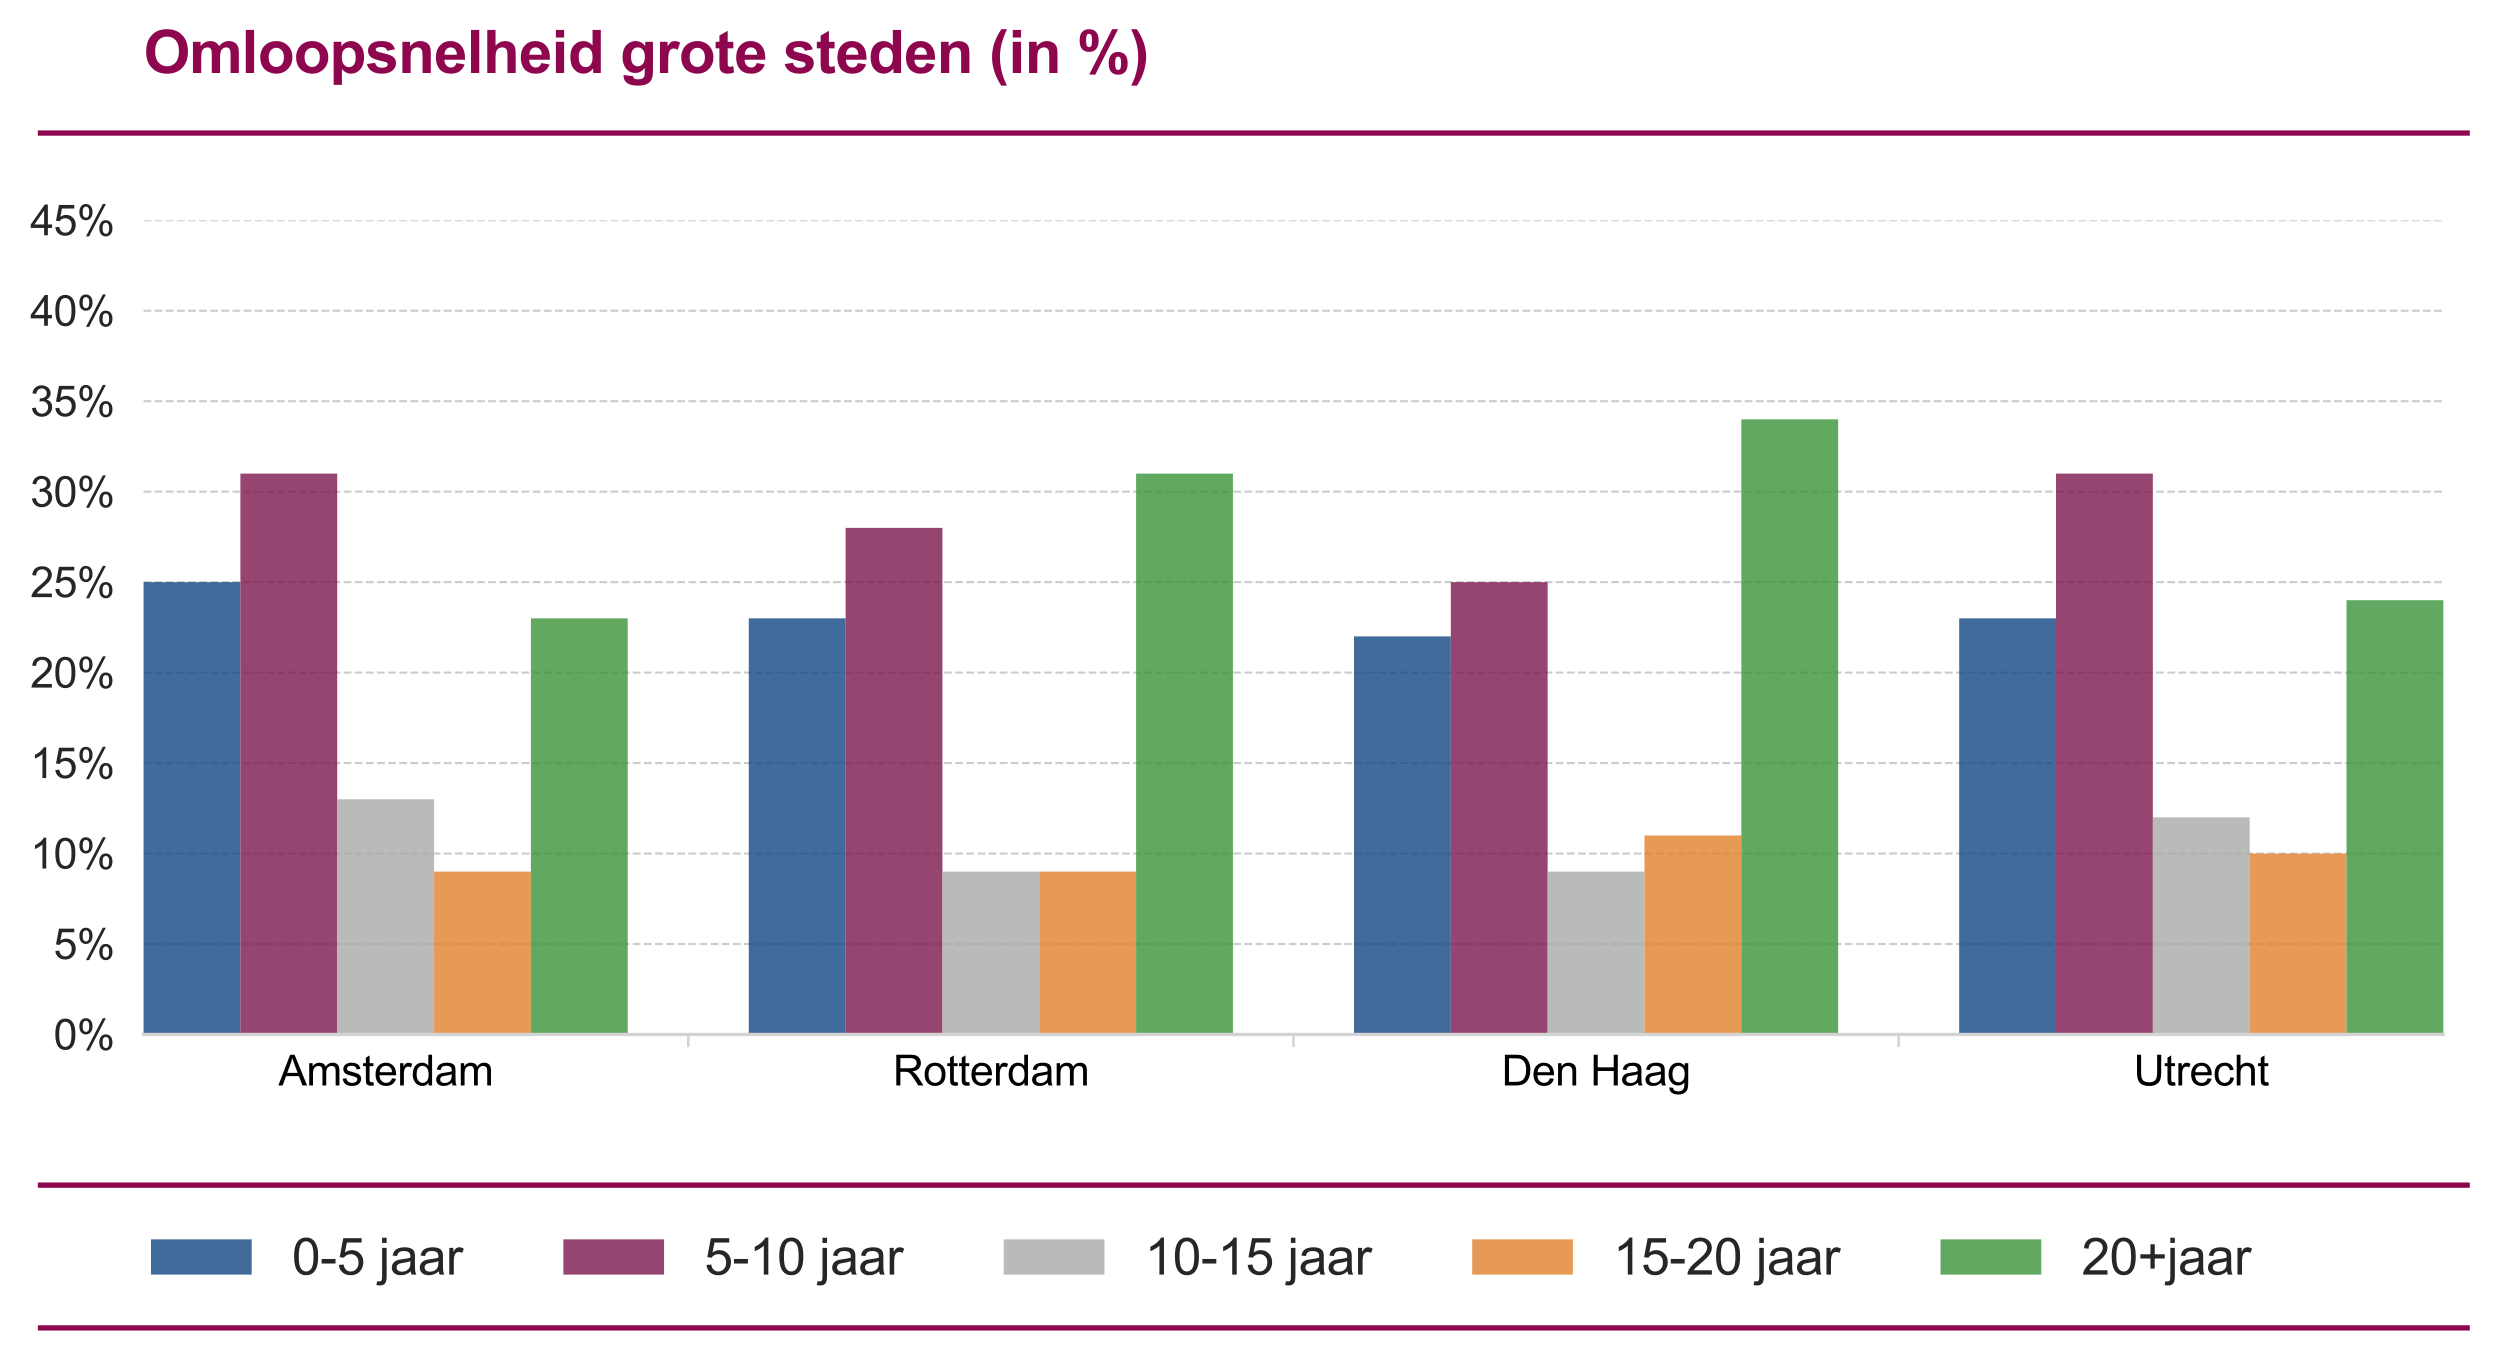 <svg xmlns="http://www.w3.org/2000/svg" xmlns:xlink="http://www.w3.org/1999/xlink" width="794.419" height="432.397" viewBox="0 0 595.814 324.298">
    <defs>
        <style>
            *{stroke-linejoin:round;stroke-linecap:butt}
        </style>
    </defs>
    <g id="figure_1">
        <path id="patch_1" d="M0 324.298h595.814V0H0z" style="fill:none"/>
        <g id="axes_1">
            <path id="patch_2" d="M34.214 246.538h548.1V52.498h-548.1z" style="fill:none"/>
            <g id="matplotlib.axis_1">
                <g id="xtick_1">
                    <g id="line2d_1">
                        <defs>
                            <path id="m6aac63bbb7" d="M0 0v3.5"/>
                        </defs>
                        <use xlink:href="#m6aac63bbb7" x="91.909" y="246.538" style="fill:#d3d3d3"/>
                    </g>
                    <g id="text_1" transform="matrix(.1 0 0 -.1 66.349 258.695)">
                        <defs>
                            <path id="ArialMT-41" d="m-9 0 1759 4581h653L4278 0h-690l-535 1388H1138L634 0zm1322 1881h1553l-478 1269q-219 578-325 950-88-441-247-875z" transform="scale(.016)"/>
                            <path id="ArialMT-6d" d="M422 0v3319h503v-466q156 244 415 392 260 149 591 149 369 0 605-153t333-428q394 581 1025 581 494 0 759-274 266-273 266-842V0h-560v2091q0 337-55 485-54 149-198 239-143 91-337 91-350 0-582-233-231-232-231-745V0h-562v2156q0 375-138 562-137 188-450 188-237 0-439-125-201-125-292-366-91-240-91-693V0z" transform="scale(.016)"/>
                            <path id="ArialMT-73" d="m197 991 556 87q47-334 261-512t599-178q387 0 574 157 188 158 188 371 0 190-166 300-115 75-575 190-618 157-857 271t-363 315q-123 202-123 446 0 221 101 410 102 190 277 315 131 96 357 163 227 68 487 68 390 0 685-113 296-112 436-305 141-192 194-513l-550-75q-37 256-217 399-180 144-508 144-387 0-553-128t-166-300q0-109 69-197 69-90 216-150 84-31 497-143 597-160 832-262 236-101 370-295 135-193 135-481 0-281-164-530-164-248-474-384-309-136-699-136-647 0-986 269T197 991" transform="scale(.016)"/>
                            <path id="ArialMT-74" d="m1650 503 81-497q-237-50-425-50-306 0-475 97-168 97-237 255t-69 664v1909H113v438h412v822l559 337V3319h566v-438h-566V941q0-241 30-310 30-68 97-109t192-41q94 0 247 22" transform="scale(.016)"/>
                            <path id="ArialMT-65" d="m2694 1069 581-72q-137-509-509-791-372-281-950-281-728 0-1155 448-427 449-427 1258 0 838 431 1300 432 463 1119 463 666 0 1088-453t422-1275q0-50-3-150H816q31-547 309-838 278-290 694-290 309 0 528 162 219 163 347 519M847 1978h1853q-37 419-212 628-269 325-697 325-388 0-652-259t-292-694" transform="scale(.016)"/>
                            <path id="ArialMT-72" d="M416 0v3319h506v-503q194 353 358 465 164 113 361 113 284 0 578-181l-194-522q-206 122-412 122-185 0-332-111t-209-308q-94-300-94-656V0z" transform="scale(.016)"/>
                            <path id="ArialMT-64" d="M2575 0v419Q2259-75 1647-75q-397 0-730 219T401 755q-182 392-182 901 0 497 165 902 166 405 497 620 332 216 741 216 300 0 534-127 235-126 382-329v1643h559V0zM797 1656q0-637 268-953 269-315 635-315 369 0 626 301 258 302 258 920 0 682-263 1000-262 319-646 319-375 0-627-306-251-306-251-966" transform="scale(.016)"/>
                            <path id="ArialMT-61" d="M2588 409q-313-265-602-375-289-109-620-109-547 0-841 267T231 875q0 244 111 445 111 202 291 324t405 184q165 44 500 85 681 81 1003 193 3 116 3 147 0 344-160 485-215 190-640 190-397 0-586-139t-280-492l-550 75q75 353 247 570t497 334q325 118 753 118 425 0 690-100 266-100 391-252 125-151 175-383 28-143 28-518v-750q0-785 36-993 36-207 143-398h-588q-87 175-112 409m-47 1257q-307-125-919-213-347-50-491-113-143-62-222-182-78-120-78-267 0-225 170-375 171-150 499-150 325 0 578 142t372 389q91 191 91 562z" transform="scale(.016)"/>
                        </defs>
                        <use xlink:href="#ArialMT-41"/>
                        <use xlink:href="#ArialMT-6d" transform="translate(66.7)"/>
                        <use xlink:href="#ArialMT-73" transform="translate(150)"/>
                        <use xlink:href="#ArialMT-74" transform="translate(200)"/>
                        <use xlink:href="#ArialMT-65" transform="translate(227.783)"/>
                        <use xlink:href="#ArialMT-72" transform="translate(283.398)"/>
                        <use xlink:href="#ArialMT-64" transform="translate(316.7)"/>
                        <use xlink:href="#ArialMT-61" transform="translate(372.314)"/>
                        <use xlink:href="#ArialMT-6d" transform="translate(427.93)"/>
                    </g>
                </g>
                <g id="xtick_2">
                    <use xlink:href="#m6aac63bbb7" id="line2d_2" x="236.146" y="246.538" style="fill:#d3d3d3"/>
                    <g id="text_2" transform="matrix(.1 0 0 -.1 212.805 258.695)">
                        <defs>
                            <path id="ArialMT-52" d="M503 0v4581h2031q613 0 931-124 319-123 510-436 191-312 191-690 0-487-316-822-316-334-975-425 241-115 366-228 265-243 503-609L4541 0h-763l-606 953q-266 413-438 631-171 219-307 306-136 88-277 123-103 21-337 21h-704V0zm606 2559h1304q415 0 649 86 235 86 357 275t122 411q0 325-236 534-236 210-746 210H1109z" transform="scale(.016)"/>
                            <path id="ArialMT-6f" d="M213 1659q0 922 512 1366 428 369 1044 369 684 0 1118-449 435-448 435-1239 0-640-192-1008-192-367-560-570-367-203-801-203-697 0-1127 447-429 447-429 1287m578 0q0-637 278-954t700-317q419 0 697 318 278 319 278 972 0 616-280 933t-695 317q-422 0-700-316-278-315-278-953" transform="scale(.016)"/>
                        </defs>
                        <use xlink:href="#ArialMT-52"/>
                        <use xlink:href="#ArialMT-6f" transform="translate(72.217)"/>
                        <use xlink:href="#ArialMT-74" transform="translate(127.832)"/>
                        <use xlink:href="#ArialMT-74" transform="translate(155.615)"/>
                        <use xlink:href="#ArialMT-65" transform="translate(183.398)"/>
                        <use xlink:href="#ArialMT-72" transform="translate(239.014)"/>
                        <use xlink:href="#ArialMT-64" transform="translate(272.314)"/>
                        <use xlink:href="#ArialMT-61" transform="translate(327.93)"/>
                        <use xlink:href="#ArialMT-6d" transform="translate(383.545)"/>
                    </g>
                </g>
                <g id="xtick_3">
                    <use xlink:href="#m6aac63bbb7" id="line2d_3" x="380.382" y="246.538" style="fill:#d3d3d3"/>
                    <g id="text_3" transform="matrix(.1 0 0 -.1 357.87 258.695)">
                        <defs>
                            <path id="ArialMT-44" d="M494 0v4581h1578q534 0 816-65 393-91 671-328 363-307 542-784 180-476 180-1088 0-522-122-925-121-403-312-668-191-264-418-416-226-151-546-229T2147 0zm606 541h978q453 0 711 84t411 238q216 215 336 579t120 883q0 719-236 1105t-573 517q-244 94-784 94h-963z" transform="scale(.016)"/>
                            <path id="ArialMT-6e" d="M422 0v3319h506v-472q366 547 1056 547 300 0 552-108t377-283 175-415q31-157 31-547V0h-563v2019q0 344-66 514-65 170-232 271-167 102-392 102-360 0-621-228t-261-865V0z" transform="scale(.016)"/>
                            <path id="ArialMT-48" d="M513 0v4581h606V2700h2381v1881h606V0h-606v2159H1119V0z" transform="scale(.016)"/>
                            <path id="ArialMT-67" d="m319-275 547-81q34-253 190-369 210-156 572-156 391 0 603 156 213 156 288 437 44 172 40 722Q2191 0 1641 0 956 0 581 494T206 1678q0 475 172 876 172 402 498 621 327 219 768 219 587 0 969-475v400h518V450q0-775-158-1098-157-324-500-511-342-188-842-188-593 0-959 267T319-275m465 1994q0-653 259-953 260-300 651-300 387 0 649 298 263 299 263 936 0 609-270 918-270 310-652 310-375 0-638-305-262-304-262-904" transform="scale(.016)"/>
                        </defs>
                        <use xlink:href="#ArialMT-44"/>
                        <use xlink:href="#ArialMT-65" transform="translate(72.217)"/>
                        <use xlink:href="#ArialMT-6e" transform="translate(127.832)"/>
                        <use xlink:href="#ArialMT-48" transform="translate(211.23)"/>
                        <use xlink:href="#ArialMT-61" transform="translate(283.447)"/>
                        <use xlink:href="#ArialMT-61" transform="translate(339.063)"/>
                        <use xlink:href="#ArialMT-67" transform="translate(394.678)"/>
                    </g>
                </g>
                <g id="xtick_4">
                    <use xlink:href="#m6aac63bbb7" id="line2d_4" x="524.619" y="246.538" style="fill:#d3d3d3"/>
                    <g id="text_4" transform="matrix(.1 0 0 -.1 508.504 258.695)">
                        <defs>
                            <path id="ArialMT-55" d="M3500 4581h606V1934q0-690-156-1097-156-406-564-661Q2978-78 2316-78q-644 0-1054 222-409 222-584 642T503 1934v2647h606V1938q0-597 111-880t381-436q271-153 662-153 668 0 952 303 285 303 285 1166z" transform="scale(.016)"/>
                            <path id="ArialMT-63" d="m2588 1216 553-72q-91-572-465-896-373-323-917-323-681 0-1095 445-414 446-414 1277 0 537 178 940 178 404 542 605 364 202 793 202 540 0 884-274 344-273 441-776l-547-85q-78 335-277 503-198 169-480 169-425 0-691-305-265-304-265-963 0-669 256-972 257-303 669-303 331 0 553 203t282 625" transform="scale(.016)"/>
                            <path id="ArialMT-68" d="M422 0v4581h562V2938q394 456 994 456 369 0 641-146 272-145 389-401t117-744V0h-562v2103q0 422-183 614t-517 192q-250 0-471-130-220-129-314-351t-94-612V0z" transform="scale(.016)"/>
                        </defs>
                        <use xlink:href="#ArialMT-55"/>
                        <use xlink:href="#ArialMT-74" transform="translate(72.217)"/>
                        <use xlink:href="#ArialMT-72" transform="translate(100)"/>
                        <use xlink:href="#ArialMT-65" transform="translate(133.3)"/>
                        <use xlink:href="#ArialMT-63" transform="translate(188.916)"/>
                        <use xlink:href="#ArialMT-68" transform="translate(238.916)"/>
                        <use xlink:href="#ArialMT-74" transform="translate(294.531)"/>
                    </g>
                </g>
                <g id="xtick_5">
                    <g id="line2d_5">
                        <defs>
                            <path id="md2a2953cb4" d="M0 0v3" style="stroke:#d3d3d3;stroke-width:.6"/>
                        </defs>
                        <use xlink:href="#md2a2953cb4" x="164.027" y="246.538" style="fill:#d3d3d3;stroke:#d3d3d3;stroke-width:.6"/>
                    </g>
                </g>
                <g id="xtick_6">
                    <use xlink:href="#md2a2953cb4" id="line2d_6" x="308.264" y="246.538" style="fill:#d3d3d3;stroke:#d3d3d3;stroke-width:.6"/>
                </g>
                <g id="xtick_7">
                    <use xlink:href="#md2a2953cb4" id="line2d_7" x="452.501" y="246.538" style="fill:#d3d3d3;stroke:#d3d3d3;stroke-width:.6"/>
                </g>
            </g>
            <g id="matplotlib.axis_2">
                <g id="ytick_1">
                    <path id="line2d_8" d="M34.214 246.538h548.1" clip-path="url(#pf5a82544f5)" style="fill:none;stroke-dasharray:1.85,.8;stroke-dashoffset:0;stroke:#ccc;stroke-width:.5"/>
                    <g id="text_5" style="fill:#262626" transform="matrix(.1 0 0 -.1 12.76 250.116)">
                        <defs>
                            <path id="ArialMT-30" d="M266 2259q0 813 167 1308 167 496 496 764 330 269 830 269 369 0 647-149 278-148 459-428 182-279 285-681 103-401 103-1083 0-806-166-1301-165-495-495-766-329-270-833-270-662 0-1040 475-453 572-453 1862m578 0q0-1128 264-1502 264-373 651-373 388 0 652 375t264 1500q0 1132-264 1503-264 372-658 372-387 0-619-328-290-418-290-1547" transform="scale(.016)"/>
                            <path id="ArialMT-25" d="M372 3481q0 491 247 834 247 344 715 344 432 0 714-308 283-307 283-904 0-581-286-895t-704-314q-416 0-693 309-276 309-276 934m978 791q-209 0-348-182-139-181-139-665 0-441 140-621 141-179 347-179 213 0 352 181 139 182 139 663 0 444-141 623-141 180-350 180m3-4441 2506 4828h457L1819-169zm1981 1244q0 494 247 836t719 342q431 0 714-308 283-307 283-904 0-582-286-896t-708-314q-415 0-692 311t-277 933m982 791q-213 0-352-182-139-181-139-665 0-438 140-619 141-181 348-181 215 0 354 181t139 663q0 443-141 623-140 180-349 180" transform="scale(.016)"/>
                        </defs>
                        <use xlink:href="#ArialMT-30"/>
                        <use xlink:href="#ArialMT-25" transform="translate(55.615)"/>
                    </g>
                </g>
                <g id="ytick_2">
                    <path id="line2d_9" d="M34.214 224.978h548.1" clip-path="url(#pf5a82544f5)" style="fill:none;stroke-dasharray:1.85,.8;stroke-dashoffset:0;stroke:#ccc;stroke-width:.5"/>
                    <g id="text_6" style="fill:#262626" transform="matrix(.1 0 0 -.1 12.76 228.556)">
                        <defs>
                            <path id="ArialMT-35" d="m266 1200 590 50q66-431 305-649 239-217 577-217 406 0 687 306 281 307 281 813 0 481-270 759-270 279-708 279-272 0-491-124-218-123-343-320l-528 69 443 2353h2279v-538H1259l-246-1231q412 288 865 288 600 0 1012-416 413-416 413-1069 0-622-362-1075Q2500-78 1738-78q-625 0-1021 350-395 350-451 928" transform="scale(.016)"/>
                        </defs>
                        <use xlink:href="#ArialMT-35"/>
                        <use xlink:href="#ArialMT-25" transform="translate(55.615)"/>
                    </g>
                </g>
                <g id="ytick_3">
                    <path id="line2d_10" d="M34.214 203.418h548.1" clip-path="url(#pf5a82544f5)" style="fill:none;stroke-dasharray:1.85,.8;stroke-dashoffset:0;stroke:#ccc;stroke-width:.5"/>
                    <g id="text_7" style="fill:#262626" transform="matrix(.1 0 0 -.1 7.2 206.996)">
                        <defs>
                            <path id="ArialMT-31" d="M2384 0h-562v3584q-203-193-533-387t-592-291v544q472 222 825 537 353 316 500 613h362z" transform="scale(.016)"/>
                        </defs>
                        <use xlink:href="#ArialMT-31"/>
                        <use xlink:href="#ArialMT-30" transform="translate(55.615)"/>
                        <use xlink:href="#ArialMT-25" transform="translate(111.23)"/>
                    </g>
                </g>
                <g id="ytick_4">
                    <path id="line2d_11" d="M34.214 181.858h548.1" clip-path="url(#pf5a82544f5)" style="fill:none;stroke-dasharray:1.85,.8;stroke-dashoffset:0;stroke:#ccc;stroke-width:.5"/>
                    <g id="text_8" style="fill:#262626" transform="matrix(.1 0 0 -.1 7.2 185.436)">
                        <use xlink:href="#ArialMT-31"/>
                        <use xlink:href="#ArialMT-35" transform="translate(55.615)"/>
                        <use xlink:href="#ArialMT-25" transform="translate(111.23)"/>
                    </g>
                </g>
                <g id="ytick_5">
                    <path id="line2d_12" d="M34.214 160.298h548.1" clip-path="url(#pf5a82544f5)" style="fill:none;stroke-dasharray:1.85,.8;stroke-dashoffset:0;stroke:#ccc;stroke-width:.5"/>
                    <g id="text_9" style="fill:#262626" transform="matrix(.1 0 0 -.1 7.2 163.876)">
                        <defs>
                            <path id="ArialMT-32" d="M3222 541V0H194q-6 203 65 391 116 309 370 609 255 300 737 694 747 612 1009 970 263 358 263 677 0 334-240 563-239 230-623 230-406 0-650-244-244-243-247-674l-578 59q59 647 446 986 388 339 1042 339 659 0 1043-366 385-365 385-906 0-275-113-541-112-265-373-559t-867-806q-507-425-651-577-143-151-237-304z" transform="scale(.016)"/>
                        </defs>
                        <use xlink:href="#ArialMT-32"/>
                        <use xlink:href="#ArialMT-30" transform="translate(55.615)"/>
                        <use xlink:href="#ArialMT-25" transform="translate(111.23)"/>
                    </g>
                </g>
                <g id="ytick_6">
                    <path id="line2d_13" d="M34.214 138.738h548.1" clip-path="url(#pf5a82544f5)" style="fill:none;stroke-dasharray:1.85,.8;stroke-dashoffset:0;stroke:#ccc;stroke-width:.5"/>
                    <g id="text_10" style="fill:#262626" transform="matrix(.1 0 0 -.1 7.2 142.316)">
                        <use xlink:href="#ArialMT-32"/>
                        <use xlink:href="#ArialMT-35" transform="translate(55.615)"/>
                        <use xlink:href="#ArialMT-25" transform="translate(111.23)"/>
                    </g>
                </g>
                <g id="ytick_7">
                    <path id="line2d_14" d="M34.214 117.178h548.1" clip-path="url(#pf5a82544f5)" style="fill:none;stroke-dasharray:1.85,.8;stroke-dashoffset:0;stroke:#ccc;stroke-width:.5"/>
                    <g id="text_11" style="fill:#262626" transform="matrix(.1 0 0 -.1 7.2 120.756)">
                        <defs>
                            <path id="ArialMT-33" d="m269 1209 562 75q97-478 330-689t567-211q397 0 670 275 274 275 274 682 0 387-253 638-253 252-644 252-159 0-397-62l63 494q56-7 90-7 360 0 647 187 288 188 288 579 0 309-210 512-209 204-540 204-328 0-547-207-219-206-281-618l-563 100q103 565 468 876 366 311 910 311 375 0 690-161 316-161 483-439 168-278 168-591 0-296-160-540-159-244-471-388 406-93 631-389 225-295 225-739 0-600-438-1017Q2394-81 1725-81q-603 0-1002 359-398 360-454 931" transform="scale(.016)"/>
                        </defs>
                        <use xlink:href="#ArialMT-33"/>
                        <use xlink:href="#ArialMT-30" transform="translate(55.615)"/>
                        <use xlink:href="#ArialMT-25" transform="translate(111.23)"/>
                    </g>
                </g>
                <g id="ytick_8">
                    <path id="line2d_15" d="M34.214 95.618h548.1" clip-path="url(#pf5a82544f5)" style="fill:none;stroke-dasharray:1.85,.8;stroke-dashoffset:0;stroke:#ccc;stroke-width:.5"/>
                    <g id="text_12" style="fill:#262626" transform="matrix(.1 0 0 -.1 7.2 99.196)">
                        <use xlink:href="#ArialMT-33"/>
                        <use xlink:href="#ArialMT-35" transform="translate(55.615)"/>
                        <use xlink:href="#ArialMT-25" transform="translate(111.23)"/>
                    </g>
                </g>
                <g id="ytick_9">
                    <path id="line2d_16" d="M34.214 74.058h548.1" clip-path="url(#pf5a82544f5)" style="fill:none;stroke-dasharray:1.85,.8;stroke-dashoffset:0;stroke:#ccc;stroke-width:.5"/>
                    <g id="text_13" style="fill:#262626" transform="matrix(.1 0 0 -.1 7.2 77.636)">
                        <defs>
                            <path id="ArialMT-34" d="M2069 0v1097H81v516l2091 2968h459V1613h619v-516h-619V0zm0 1613v2065L634 1613z" transform="scale(.016)"/>
                        </defs>
                        <use xlink:href="#ArialMT-34"/>
                        <use xlink:href="#ArialMT-30" transform="translate(55.615)"/>
                        <use xlink:href="#ArialMT-25" transform="translate(111.23)"/>
                    </g>
                </g>
                <g id="ytick_10">
                    <path id="line2d_17" d="M34.214 52.498h548.1" clip-path="url(#pf5a82544f5)" style="fill:none;stroke-dasharray:1.85,.8;stroke-dashoffset:0;stroke:#ccc;stroke-width:.5"/>
                    <g id="text_14" style="fill:#262626" transform="matrix(.1 0 0 -.1 7.2 56.076)">
                        <use xlink:href="#ArialMT-34"/>
                        <use xlink:href="#ArialMT-35" transform="translate(55.615)"/>
                        <use xlink:href="#ArialMT-25" transform="translate(111.23)"/>
                    </g>
                </g>
            </g>
            <path id="patch_3" d="M34.214 246.538h23.078v-107.8H34.214z" clip-path="url(#pf5a82544f5)" style="fill:#124682;opacity:.8"/>
            <path id="patch_4" d="M178.45 246.538h23.079v-99.176H178.45z" clip-path="url(#pf5a82544f5)" style="fill:#124682;opacity:.8"/>
            <path id="patch_5" d="M322.688 246.538h23.078v-94.864h-23.078z" clip-path="url(#pf5a82544f5)" style="fill:#124682;opacity:.8"/>
            <path id="patch_6" d="M466.925 246.538h23.077v-99.176h-23.077z" clip-path="url(#pf5a82544f5)" style="fill:#124682;opacity:.8"/>
            <path id="patch_7" d="M57.292 246.538H80.37V112.866H57.292z" clip-path="url(#pf5a82544f5)" style="fill:#7c174d;opacity:.8"/>
            <path id="patch_8" d="M201.529 246.538h23.078V125.802h-23.078z" clip-path="url(#pf5a82544f5)" style="fill:#7c174d;opacity:.8"/>
            <path id="patch_9" d="M345.766 246.538h23.078v-107.8h-23.078z" clip-path="url(#pf5a82544f5)" style="fill:#7c174d;opacity:.8"/>
            <path id="patch_10" d="M490.002 246.538h23.078V112.866h-23.078z" clip-path="url(#pf5a82544f5)" style="fill:#7c174d;opacity:.8"/>
            <path id="patch_11" d="M80.37 246.538h23.078v-56.056H80.37z" clip-path="url(#pf5a82544f5)" style="fill:#a8aaa8;opacity:.8"/>
            <path id="patch_12" d="M224.607 246.538h23.078V207.73h-23.078z" clip-path="url(#pf5a82544f5)" style="fill:#a8aaa8;opacity:.8"/>
            <path id="patch_13" d="M368.844 246.538h23.077V207.73h-23.077z" clip-path="url(#pf5a82544f5)" style="fill:#a8aaa8;opacity:.8"/>
            <path id="patch_14" d="M513.08 246.538h23.078v-51.744H513.08z" clip-path="url(#pf5a82544f5)" style="fill:#a8aaa8;opacity:.8"/>
            <path id="patch_15" d="M103.448 246.538h23.078V207.73h-23.078z" clip-path="url(#pf5a82544f5)" style="fill:#e1812c;opacity:.8"/>
            <path id="patch_16" d="M247.685 246.538h23.077V207.73h-23.077z" clip-path="url(#pf5a82544f5)" style="fill:#e1812c;opacity:.8"/>
            <path id="patch_17" d="M391.921 246.538H415v-47.432h-23.078z" clip-path="url(#pf5a82544f5)" style="fill:#e1812c;opacity:.8"/>
            <path id="patch_18" d="M536.158 246.538h23.078v-43.12h-23.078z" clip-path="url(#pf5a82544f5)" style="fill:#e1812c;opacity:.8"/>
            <path id="patch_19" d="M126.526 246.538h23.078v-99.176h-23.078z" clip-path="url(#pf5a82544f5)" style="fill:#3a923a;opacity:.8"/>
            <path id="patch_20" d="M270.762 246.538h23.078V112.866h-23.078z" clip-path="url(#pf5a82544f5)" style="fill:#3a923a;opacity:.8"/>
            <path id="patch_21" d="M415 246.538h23.077V99.93H415z" clip-path="url(#pf5a82544f5)" style="fill:#3a923a;opacity:.8"/>
            <path id="patch_22" d="M559.236 246.538h23.078V143.05h-23.078z" clip-path="url(#pf5a82544f5)" style="fill:#3a923a;opacity:.8"/>
            <path id="patch_28" d="M34.214 246.538h548.1" style="fill:none;stroke:#d3d3d3;stroke-width:.8;stroke-linejoin:miter;stroke-linecap:square"/>
            <g id="text_15" style="fill:#8d064e" transform="matrix(.14 0 0 -.14 34.214 17.392)">
                <defs>
                    <path id="Arial-BoldMT-4f" d="M278 2263q0 700 210 1175 156 350 426 628t592 412q428 181 988 181 1012 0 1620-628t608-1747q0-1109-603-1736Q3516-78 2506-78 1484-78 881 545q-603 624-603 1718m953 31q0-778 359-1180 360-401 913-401t908 398 355 1195q0 788-346 1175-345 388-917 388t-922-393q-350-392-350-1182" transform="scale(.016)"/>
                    <path id="Arial-BoldMT-6d" d="M394 3319h809v-453q435 528 1035 528 318 0 552-132 235-131 385-396 219 265 472 396 253 132 541 132 365 0 618-149 253-148 378-436 91-212 91-687V0h-878v1897q0 494-91 637-122 188-375 188-184 0-347-113-162-112-234-329t-72-686V0h-878v1819q0 484-47 624-47 141-146 210-98 69-266 69-203 0-366-110-162-109-233-315-70-206-70-684V0H394z" transform="scale(.016)"/>
                    <path id="Arial-BoldMT-6c" d="M459 0v4581h879V0z" transform="scale(.016)"/>
                    <path id="Arial-BoldMT-6f" d="M256 1706q0 438 216 847 216 410 611 625 395 216 883 216 753 0 1234-489t481-1236q0-753-486-1249Q2709-75 1972-75q-456 0-870 206-414 207-630 605t-216 970m900-47q0-493 234-756 235-262 579-262t576 262q233 263 233 763 0 487-233 749-232 263-576 263t-579-263q-234-262-234-756" transform="scale(.016)"/>
                    <path id="Arial-BoldMT-70" d="M434 3319h819v-488q160 250 431 406 272 157 604 157 578 0 981-453t403-1263q0-831-407-1292-406-461-984-461-275 0-499 109-223 110-469 375v-1672H434zm869-1603q0-560 222-827t541-267q306 0 509 245 203 246 203 805 0 522-210 775-209 253-518 253-322 0-535-249-212-248-212-735" transform="scale(.016)"/>
                    <path id="Arial-BoldMT-73" d="m150 947 881 134q57-256 228-389 172-133 482-133 340 0 512 125 116 88 116 235 0 100-63 165-65 63-293 116-1063 234-1347 428-394 269-394 747 0 431 340 725 341 294 1057 294 681 0 1012-222 332-222 457-656l-829-153q-53 193-202 296-148 104-423 104-346 0-496-97-100-69-100-178 0-94 87-160 119-87 820-247 702-159 980-390 275-235 275-653 0-457-381-785T1741-75q-678 0-1074 275-395 275-517 747" transform="scale(.016)"/>
                    <path id="Arial-BoldMT-6e" d="M3478 0h-878v1694q0 537-56 695t-183 245q-127 88-305 88-228 0-409-125t-249-332q-67-206-67-762V0H453v3319h816v-488q434 563 1094 563 290 0 530-105 241-105 364-268 124-162 172-368 49-206 49-590z" transform="scale(.016)"/>
                    <path id="Arial-BoldMT-65" d="m2381 1056 875-147q-168-481-533-733-364-251-910-251-866 0-1282 566-328 453-328 1143 0 825 431 1292 432 468 1091 468 741 0 1169-489t409-1499H1103q10-390 213-608 203-217 506-217 206 0 346 112 141 113 213 363m50 888q-9 381-197 579-187 199-456 199-287 0-475-209-187-210-184-569z" transform="scale(.016)"/>
                    <path id="Arial-BoldMT-68" d="M1334 4581V2897q425 497 1016 497 303 0 547-113 244-112 367-287 124-175 169-388 45-212 45-659V0h-878v1753q0 522-50 662-50 141-177 224-126 83-317 83-218 0-390-107-172-106-252-320t-80-632V0H456v4581z" transform="scale(.016)"/>
                    <path id="Arial-BoldMT-69" d="M459 3769v812h879v-812zM459 0v3319h879V0z" transform="scale(.016)"/>
                    <path id="Arial-BoldMT-64" d="M3503 0h-815v488q-204-285-481-424-276-139-557-139-572 0-980 461-407 461-407 1286 0 844 396 1283 397 439 1004 439 556 0 962-463v1650h878zM1159 1731q0-531 147-768 213-344 594-344 303 0 515 257 213 258 213 771 0 572-206 823-206 252-528 252-313 0-524-249-211-248-211-742" transform="scale(.016)"/>
                    <path id="Arial-BoldMT-67" d="m378-219 1003-122q25-175 116-240 125-94 394-94 343 0 515 103 116 69 175 222 41 109 41 403v485Q2228 0 1628 0 959 0 569 566q-306 447-306 1112 0 835 401 1275 402 441 999 441 615 0 1015-541v466h822V341q0-588-97-878-97-291-272-456-175-166-467-260t-739-94q-844 0-1197 289T375-325q0 44 3 106m785 1947q0-528 204-774 205-245 505-245 322 0 544 252t222 745q0 516-213 766-212 250-537 250-316 0-521-246-204-245-204-748" transform="scale(.016)"/>
                    <path id="Arial-BoldMT-72" d="M1300 0H422v3319h816v-472q209 334 376 440 167 107 380 107 300 0 578-166l-272-765q-222 143-412 143-185 0-313-102-128-101-202-367-73-265-73-1112z" transform="scale(.016)"/>
                    <path id="Arial-BoldMT-74" d="M1981 3319v-700h-600V1281q0-406 17-473 18-67 79-111t148-44q122 0 353 85l75-682Q1747-75 1359-75q-237 0-428 79-190 80-279 207T528 553q-28 153-28 619v1447H97v700h403v659l881 513V3319z" transform="scale(.016)"/>
                    <path id="Arial-BoldMT-28" d="M1916-1347h-603Q834-625 584 153T334 1659q0 904 310 1710 269 700 681 1290h600q-428-946-589-1611-161-664-161-1407 0-513 95-1051 96-537 261-1021 110-319 385-916" transform="scale(.016)"/>
                    <path id="Arial-BoldMT-25" d="M278 3450q0 616 270 912 271 297 733 297 478 0 748-295 271-295 271-914 0-616-271-913-270-296-732-296-478 0-749 295-270 295-270 914m685 6q0-447 103-600 78-112 215-112 141 0 219 112 100 153 100 600t-100 597q-78 116-219 116-137 0-215-113-103-153-103-600m987-3631h-650l2441 4834h631zm1419 1203q0 616 270 913t739 297q472 0 742-297 271-297 271-913 0-619-271-916-270-296-732-296-479 0-749 296-270 297-270 916m684 3q0-447 103-597 78-115 216-115 141 0 216 112 103 153 103 600t-100 600q-78 113-219 113t-216-113q-103-153-103-600" transform="scale(.016)"/>
                    <path id="Arial-BoldMT-29" d="M216-1347q259 556 365 853 107 297 197 684 91 388 134 736 44 349 44 715 0 743-159 1407-159 665-588 1611h597q472-671 733-1425 261-753 261-1528 0-653-206-1400-235-837-772-1653z" transform="scale(.016)"/>
                </defs>
                <use xlink:href="#Arial-BoldMT-4f"/>
                <use xlink:href="#Arial-BoldMT-6d" transform="translate(77.783)"/>
                <use xlink:href="#Arial-BoldMT-6c" transform="translate(166.7)"/>
                <use xlink:href="#Arial-BoldMT-6f" transform="translate(194.482)"/>
                <use xlink:href="#Arial-BoldMT-6f" transform="translate(255.566)"/>
                <use xlink:href="#Arial-BoldMT-70" transform="translate(316.65)"/>
                <use xlink:href="#Arial-BoldMT-73" transform="translate(377.734)"/>
                <use xlink:href="#Arial-BoldMT-6e" transform="translate(433.35)"/>
                <use xlink:href="#Arial-BoldMT-65" transform="translate(494.434)"/>
                <use xlink:href="#Arial-BoldMT-6c" transform="translate(550.049)"/>
                <use xlink:href="#Arial-BoldMT-68" transform="translate(577.832)"/>
                <use xlink:href="#Arial-BoldMT-65" transform="translate(638.916)"/>
                <use xlink:href="#Arial-BoldMT-69" transform="translate(694.531)"/>
                <use xlink:href="#Arial-BoldMT-64" transform="translate(722.314)"/>
                <use xlink:href="#Arial-BoldMT-67" transform="translate(811.182)"/>
                <use xlink:href="#Arial-BoldMT-72" transform="translate(872.266)"/>
                <use xlink:href="#Arial-BoldMT-6f" transform="translate(911.182)"/>
                <use xlink:href="#Arial-BoldMT-74" transform="translate(972.266)"/>
                <use xlink:href="#Arial-BoldMT-65" transform="translate(1005.566)"/>
                <use xlink:href="#Arial-BoldMT-73" transform="translate(1088.965)"/>
                <use xlink:href="#Arial-BoldMT-74" transform="translate(1144.58)"/>
                <use xlink:href="#Arial-BoldMT-65" transform="translate(1177.88)"/>
                <use xlink:href="#Arial-BoldMT-64" transform="translate(1233.496)"/>
                <use xlink:href="#Arial-BoldMT-65" transform="translate(1294.58)"/>
                <use xlink:href="#Arial-BoldMT-6e" transform="translate(1350.195)"/>
                <use xlink:href="#Arial-BoldMT-28" transform="translate(1439.063)"/>
                <use xlink:href="#Arial-BoldMT-69" transform="translate(1472.363)"/>
                <use xlink:href="#Arial-BoldMT-6e" transform="translate(1500.146)"/>
                <use xlink:href="#Arial-BoldMT-25" transform="translate(1589.014)"/>
                <use xlink:href="#Arial-BoldMT-29" transform="translate(1677.93)"/>
            </g>
        </g>
        <path id="patch_29" d="M9.014 32.338h579.6v-1.26H9.014z" style="fill:#8d064e"/>
        <path id="patch_30" d="M9.014 283.078h579.6v-1.26H9.014z" style="fill:#8d064e"/>
        <path id="patch_31" d="M9.014 317.098h579.6v-1.26H9.014z" style="fill:#8d064e"/>
        <g id="legend_1">
            <path id="patch_32" d="M35.982 303.772h24v-8.4h-24z" style="fill:#124682;opacity:.8"/>
            <g id="text_16" style="fill:#262626" transform="matrix(.12 0 0 -.12 69.582 303.772)">
                <defs>
                    <path id="ArialMT-2d" d="M203 1375v566h1728v-566z" transform="scale(.016)"/>
                    <path id="ArialMT-6a" d="M419 3928v653h562v-653zm-713-5216 106 479q169-44 266-44 172 0 256 114 85 114 85 570v3488h562V-181q0-613-159-853-203-313-675-313-228 0-441 59" transform="scale(.016)"/>
                </defs>
                <use xlink:href="#ArialMT-30"/>
                <use xlink:href="#ArialMT-2d" transform="translate(55.615)"/>
                <use xlink:href="#ArialMT-35" transform="translate(88.916)"/>
                <use xlink:href="#ArialMT-6a" transform="translate(172.314)"/>
                <use xlink:href="#ArialMT-61" transform="translate(194.531)"/>
                <use xlink:href="#ArialMT-61" transform="translate(250.146)"/>
                <use xlink:href="#ArialMT-72" transform="translate(305.762)"/>
            </g>
            <path id="patch_33" d="M134.266 303.772h24v-8.4h-24z" style="fill:#7c174d;opacity:.8"/>
            <g id="text_17" style="fill:#262626" transform="matrix(.12 0 0 -.12 167.866 303.772)">
                <use xlink:href="#ArialMT-35"/>
                <use xlink:href="#ArialMT-2d" transform="translate(55.615)"/>
                <use xlink:href="#ArialMT-31" transform="translate(88.916)"/>
                <use xlink:href="#ArialMT-30" transform="translate(144.531)"/>
                <use xlink:href="#ArialMT-6a" transform="translate(227.93)"/>
                <use xlink:href="#ArialMT-61" transform="translate(250.146)"/>
                <use xlink:href="#ArialMT-61" transform="translate(305.762)"/>
                <use xlink:href="#ArialMT-72" transform="translate(361.377)"/>
            </g>
            <path id="patch_34" d="M239.223 303.772h24v-8.4h-24z" style="fill:#a8aaa8;opacity:.8"/>
            <g id="text_18" style="fill:#262626" transform="matrix(.12 0 0 -.12 272.823 303.772)">
                <use xlink:href="#ArialMT-31"/>
                <use xlink:href="#ArialMT-30" transform="translate(55.615)"/>
                <use xlink:href="#ArialMT-2d" transform="translate(111.23)"/>
                <use xlink:href="#ArialMT-31" transform="translate(144.531)"/>
                <use xlink:href="#ArialMT-35" transform="translate(200.146)"/>
                <use xlink:href="#ArialMT-6a" transform="translate(283.545)"/>
                <use xlink:href="#ArialMT-61" transform="translate(305.762)"/>
                <use xlink:href="#ArialMT-61" transform="translate(361.377)"/>
                <use xlink:href="#ArialMT-72" transform="translate(416.992)"/>
            </g>
            <path id="patch_35" d="M350.853 303.772h24v-8.4h-24z" style="fill:#e1812c;opacity:.8"/>
            <g id="text_19" style="fill:#262626" transform="matrix(.12 0 0 -.12 384.453 303.772)">
                <use xlink:href="#ArialMT-31"/>
                <use xlink:href="#ArialMT-35" transform="translate(55.615)"/>
                <use xlink:href="#ArialMT-2d" transform="translate(111.23)"/>
                <use xlink:href="#ArialMT-32" transform="translate(144.531)"/>
                <use xlink:href="#ArialMT-30" transform="translate(200.146)"/>
                <use xlink:href="#ArialMT-6a" transform="translate(283.545)"/>
                <use xlink:href="#ArialMT-61" transform="translate(305.762)"/>
                <use xlink:href="#ArialMT-61" transform="translate(361.377)"/>
                <use xlink:href="#ArialMT-72" transform="translate(416.992)"/>
            </g>
            <path id="patch_36" d="M462.483 303.772h24v-8.4h-24z" style="fill:#3a923a;opacity:.8"/>
            <g id="text_20" style="fill:#262626" transform="matrix(.12 0 0 -.12 496.083 303.772)">
                <defs>
                    <path id="ArialMT-2b" d="M1603 741v1256H356v525h1247v1247h531V2522h1247v-525H2134V741z" transform="scale(.016)"/>
                </defs>
                <use xlink:href="#ArialMT-32"/>
                <use xlink:href="#ArialMT-30" transform="translate(55.615)"/>
                <use xlink:href="#ArialMT-2b" transform="translate(111.23)"/>
                <use xlink:href="#ArialMT-6a" transform="translate(169.629)"/>
                <use xlink:href="#ArialMT-61" transform="translate(191.846)"/>
                <use xlink:href="#ArialMT-61" transform="translate(247.46)"/>
                <use xlink:href="#ArialMT-72" transform="translate(303.076)"/>
            </g>
        </g>
    </g>
    <defs>
        <clipPath id="pf5a82544f5">
            <path d="M34.214 52.498h548.1v194.04h-548.1z"/>
        </clipPath>
    </defs>
</svg>
